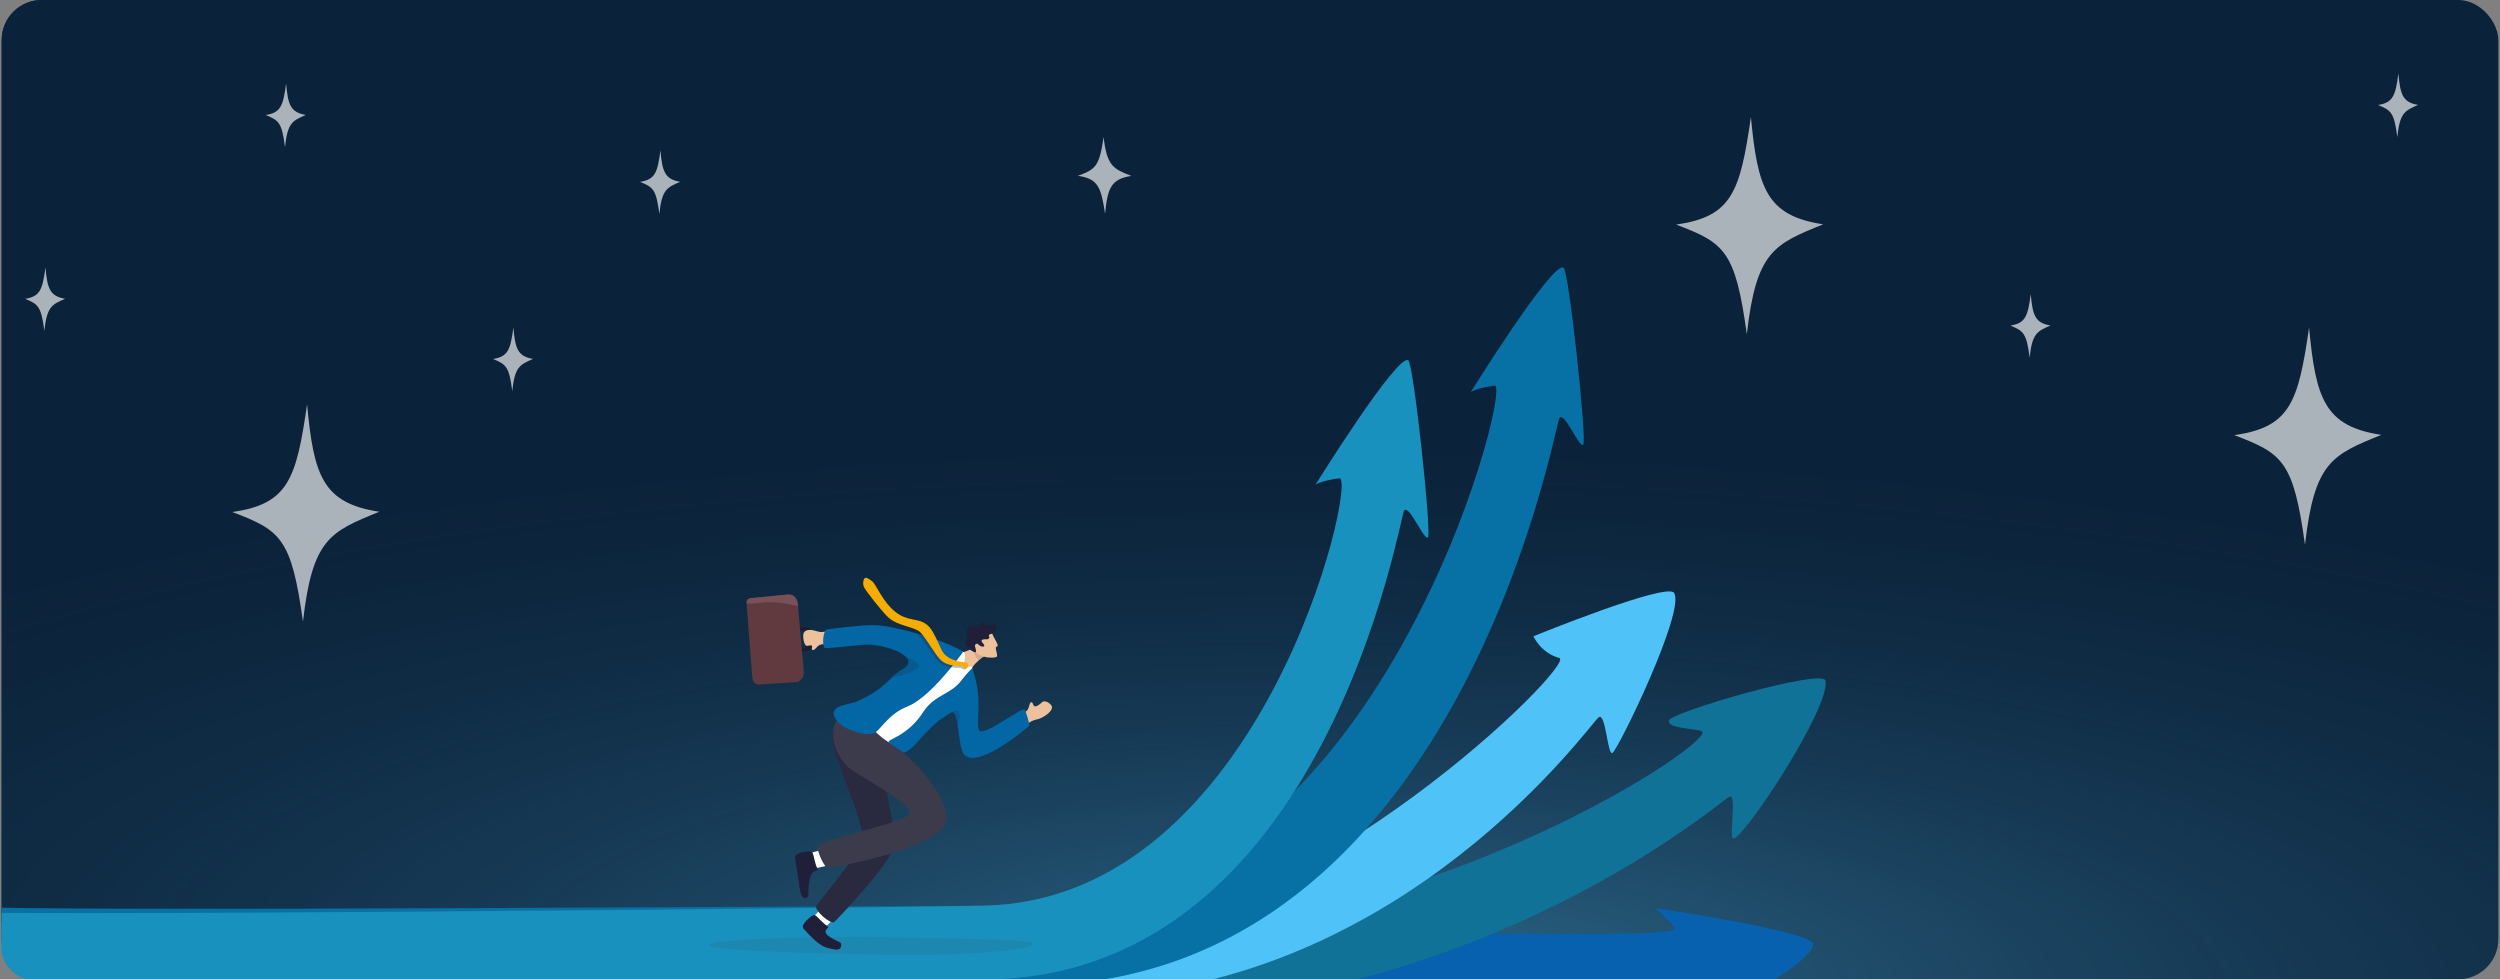 <?xml version="1.0" encoding="UTF-8"?> <svg xmlns="http://www.w3.org/2000/svg" width="748" height="293" viewBox="0 0 748 293" fill="none"><rect x="0" y="0" width="748" height="293" fill="#808080" stroke="none"/><rect x="0.5" width="747" height="293" rx="12" fill="#0B233A"></rect><rect x="0.5" width="747" height="293" rx="12" fill="url(#paint0_radial_3995_1762)"></rect><g clip-path="url(#clip0_3995_1762)"><rect x="0.5" width="746" height="293" rx="12" fill="#0B233A"></rect><rect x="0.5" width="746" height="293" rx="12" fill="url(#paint1_radial_3995_1762)"></rect><path d="M501.5 67.203C518.184 64.794 520.619 57.534 523.875 35C525.879 56.414 528.576 64.552 545.5 67.114C530.674 73.107 525.463 75.285 522.65 100C519.192 74.922 515.963 72.685 501.5 67.199V67.203Z" fill="white" fill-opacity="0.65"></path><path d="M69.5 153.203C86.184 150.794 88.619 143.534 91.875 121C93.879 142.414 96.576 150.552 113.5 153.113C98.674 159.107 93.463 161.285 90.65 186C87.192 160.922 83.963 158.685 69.5 153.199V153.203Z" fill="white" fill-opacity="0.65"></path><path d="M668.5 130.203C685.184 127.794 687.619 120.534 690.875 98C692.879 119.414 695.576 127.552 712.5 130.113C697.674 136.107 692.463 138.285 689.65 163C686.192 137.922 682.963 135.685 668.5 130.199V130.203Z" fill="white" fill-opacity="0.65"></path><path d="M711.5 31.413C716.05 30.709 716.714 28.587 717.602 22C718.149 28.259 718.884 30.638 723.5 31.387C719.456 33.139 718.035 33.776 717.268 41C716.325 33.67 715.444 33.016 711.5 31.412V31.413Z" fill="white" fill-opacity="0.65"></path><path d="M191.5 54.413C196.05 53.709 196.714 51.587 197.602 45C198.149 51.26 198.884 53.638 203.5 54.387C199.456 56.139 198.035 56.776 197.268 64C196.325 56.67 195.444 56.016 191.5 54.412V54.413Z" fill="white" fill-opacity="0.65"></path><path d="M7.5 89.413C12.05 88.709 12.714 86.587 13.602 80C14.149 86.26 14.884 88.638 19.5 89.387C15.456 91.139 14.035 91.775 13.268 99C12.325 91.67 11.444 91.016 7.5 89.412V89.413Z" fill="white" fill-opacity="0.65"></path><path d="M147.5 107.413C152.05 106.709 152.714 104.587 153.602 98C154.149 104.259 154.884 106.638 159.5 107.387C155.456 109.139 154.035 109.776 153.268 117C152.325 109.67 151.444 109.016 147.5 107.412V107.413Z" fill="white" fill-opacity="0.65"></path><path d="M601.5 97.413C606.05 96.709 606.714 94.587 607.602 88C608.149 94.26 608.884 96.638 613.5 97.387C609.456 99.139 608.035 99.775 607.268 107C606.325 99.67 605.444 99.016 601.5 97.412V97.413Z" fill="white" fill-opacity="0.65"></path><path d="M79.5 34.413C84.05 33.709 84.714 31.587 85.602 25C86.149 31.259 86.884 33.638 91.5 34.387C87.456 36.139 86.035 36.776 85.268 44C84.325 36.67 83.445 36.016 79.5 34.412V34.413Z" fill="white" fill-opacity="0.65"></path><path d="M322.5 52.605C328.567 53.457 329.452 56.026 330.636 64C331.365 56.423 332.346 53.543 338.5 52.637C333.109 50.516 331.214 49.745 330.191 41C328.934 49.874 327.759 50.665 322.5 52.606V52.605Z" fill="white" fill-opacity="0.65"></path><path d="M22.65 280.097C40.861 281.886 324.393 280.281 359.891 279.604C441.268 278.054 505.261 281.32 501.024 277.379C499.745 276.189 500.56 276.503 495.235 271.691C495.235 271.691 543.017 278.727 542.519 282.597C541.444 290.961 494.237 312.043 494.227 310.522C494.212 308.01 505.982 298.279 503.464 298.515C500.945 298.753 454.326 300.588 355.672 302.86C273.994 304.742 21.694 306.183 21.694 306.183L22.652 280.096L22.65 280.097Z" fill="#0761AF"></path><path d="M1.831 280.222C20.042 282.01 303.582 280.741 339.072 279.729C431.498 277.091 514.342 221.345 509.166 218.76C507.604 217.979 498.597 218.044 499.363 215.544C500.128 213.043 545.587 199.826 546.203 203.68C547.531 212.008 521.76 250.886 518.658 250.891C517.136 250.894 519.818 237.414 517.469 238.352C515.119 239.29 445.498 300.653 334.852 302.988C253.172 304.711 0.875 306.31 0.875 306.31L1.833 280.223L1.831 280.222Z" fill="#117298"></path><path d="M-8.119 275.59C10.091 277.379 292.432 279.209 327.933 278.802C391.434 278.074 472.128 198.395 466.545 196.872C460.961 195.351 458.787 190.37 458.787 190.37C458.787 190.37 498.641 174.156 500.854 177.371C504.483 182.64 483.857 224.934 482.384 225.315C480.911 225.696 480.479 213.222 478.343 214.579C476.209 215.939 420.488 295.512 324.897 298.355C243.235 300.783 -9.081 301.677 -9.081 301.677L-8.123 275.59H-8.119Z" fill="#4FC3F7"></path><path d="M-10.848 271.196C7.363 272.985 276.414 270.797 311.91 271.052C412.299 271.772 452.914 114.593 447.181 115.377C441.449 116.161 440.043 117.33 440.043 117.33C440.043 117.33 464.478 78.059 467.82 80.075C469.416 81.038 474.9 132.169 473.694 133.095C472.487 134.022 468.014 122.971 466.582 125.057C465.15 127.143 436.714 292.806 310.017 294.874C228.329 296.207 -13.075 298.503 -13.075 298.503L-10.848 271.198V271.196Z" fill="#0771A5"></path><path d="M-27.173 272.596C-8.962 274.385 259.242 271.764 294.731 270.941C377.995 269.011 406.448 142.31 400.716 143.095C394.983 143.879 393.577 145.049 393.577 145.049C393.577 145.049 418.012 105.778 421.354 107.793C422.95 108.756 428.434 159.888 427.229 160.813C426.022 161.74 421.549 150.69 420.116 152.775C418.684 154.861 396.834 290.283 297.062 293.03C215.394 295.277 -29.5 296.798 -29.5 296.798L-27.172 272.598L-27.173 272.596Z" fill="#1991BF"></path><path opacity="0.1" d="M212.1 282.815C212.107 284.255 235.558 285.09 262.556 285.628C292.189 286.219 309.286 283.877 309.279 282.435C309.269 280.995 290.722 280.88 262.525 280.41C235.525 279.961 212.09 281.373 212.1 282.813V282.815Z" fill="#32323F"></path><path d="M242.052 187.922H242.054C242.069 187.933 242.085 187.942 242.099 187.955C242.341 188.123 242.511 188.354 242.572 188.622C242.576 188.64 242.579 188.659 242.582 188.678C242.587 188.701 242.589 188.724 242.592 188.748L242.673 189.623C242.673 189.623 242.673 189.625 242.674 189.627L242.677 189.664C242.677 189.664 242.677 189.665 242.677 189.667L242.684 189.734L242.774 190.703L243.018 193.288C243.034 193.46 243.004 193.63 242.937 193.785C242.733 194.272 242.173 194.655 241.483 194.725L240.503 194.826L238.949 194.986C238.935 194.988 238.928 194.98 238.924 194.966L238.844 194.121C238.844 194.109 238.85 194.096 238.862 194.095L240.421 193.935H240.422L240.648 193.911C241.158 193.86 241.575 193.577 241.73 193.219C241.785 193.098 241.808 192.969 241.796 192.835L241.589 190.648L241.498 189.703L241.474 189.44C241.45 189.189 241.302 188.973 241.08 188.829C240.887 188.698 240.634 188.62 240.36 188.612C240.293 188.611 240.226 188.612 240.159 188.62H240.148L239.952 188.64L238.374 188.804H238.363C238.352 188.807 238.341 188.796 238.34 188.782L238.259 187.937C238.259 187.925 238.265 187.913 238.277 187.911H238.288L239.872 187.748L240.811 187.651C241.281 187.603 241.719 187.71 242.044 187.922H242.052Z" fill="#201B2C"></path><path d="M242.059 187.92H242.06H242.062C242.074 187.93 242.088 187.937 242.101 187.948C242.345 188.116 242.519 188.351 242.583 188.622C242.587 188.64 242.591 188.659 242.594 188.678C242.598 188.701 242.6 188.724 242.603 188.748L242.676 189.628L242.679 189.665C242.679 189.665 242.679 189.666 242.679 189.669C242.679 189.681 242.667 189.693 242.651 189.69L242.412 189.639H242.41H242.404H242.399L241.987 189.55H241.979H241.976L241.491 189.443C241.466 189.193 241.32 188.978 241.097 188.832H241.096C240.9 188.7 240.645 188.62 240.366 188.616C240.3 188.614 240.233 188.616 240.166 188.623H240.155L239.959 188.645L238.38 188.807H238.376C238.365 188.807 238.359 188.798 238.355 188.785L238.275 187.941C238.273 187.928 238.282 187.916 238.295 187.914L239.878 187.751L240.827 187.651C241.295 187.603 241.732 187.71 242.057 187.922L242.059 187.92Z" fill="#201B2C"></path><path d="M235.836 177.88L224.489 178.979C223.803 179.046 223.3 179.704 223.367 180.449V180.466L225.073 202.525C225.294 205.012 226.907 204.839 227.581 204.774L238.337 204.083C239.012 204.018 240.706 202.962 240.503 200.974L238.768 181.367L238.704 180.631C238.559 179.012 237.363 177.732 235.839 177.88H235.836Z" fill="#603A3E"></path><path d="M235.836 177.879L224.489 178.979C223.803 179.046 223.3 179.704 223.367 180.449C223.367 180.458 223.375 180.467 223.383 180.469C224.078 180.656 225.153 180.712 226.808 180.43C230.828 179.746 235.525 180.562 238.737 181.359C238.751 181.362 238.763 181.349 238.762 181.334L238.699 180.629C238.555 179.01 237.359 177.73 235.834 177.878L235.836 177.879Z" fill="#775155"></path><path d="M246.824 277.43C248.252 276.238 251.449 272.804 251.449 272.804L248.077 269.229L243.321 274.43L244.06 278.304L246.824 277.431V277.43Z" fill="white"></path><path d="M247.644 277.147C248.085 277.439 247.58 277.618 247.141 278.287C246.138 279.82 250.544 281.484 251.394 281.993C251.832 282.256 252.111 284.541 249.65 284.055C247.012 283.536 245.588 283.657 240.48 277.948C240.149 277.578 240.096 277.035 240.367 276.618C241.332 275.133 243.362 273.398 243.855 273.845C244.773 274.358 245.805 275.927 247.645 277.147H247.644Z" fill="#1F1F39"></path><path d="M243.722 259.816C245.624 259.544 250.301 258.263 250.301 258.263L249.279 253.287L242.273 255.275L240.818 259.082L243.722 259.816Z" fill="white"></path><path d="M244.597 260.012C244.826 260.508 244.285 260.39 243.537 260.742C241.823 261.544 241.82 267.002 241.852 268.024C241.869 268.551 240.227 269.72 239.564 267.215C239.011 265.117 239.255 264.618 237.866 256.826C237.776 256.32 238.025 255.815 238.488 255.595C240.143 254.815 242.869 254.393 243.061 255.053C243.588 256.001 243.644 257.942 244.599 260.012H244.597Z" fill="#1F1F39"></path><path d="M255.875 214.553C260.413 215.537 262.946 222.583 263.562 227.008C265.099 238.03 268.34 248.833 267.356 253.466C266.258 258.631 250.555 274.953 249.599 275.833C248.642 276.715 243.583 272.346 244.263 271.084C244.942 269.823 258.243 253.687 258.285 252.062C258.481 244.514 248.048 224.762 249.08 219.631C250.863 210.746 255.875 214.554 255.875 214.554V214.553Z" fill="#3B3B4C"></path><path opacity="0.63" d="M255.875 214.553C260.413 215.537 262.946 222.583 263.562 227.008C265.099 238.03 268.34 248.833 267.356 253.466C266.258 258.631 250.555 274.953 249.599 275.833C248.642 276.715 243.583 272.346 244.263 271.084C244.942 269.823 258.243 253.687 258.285 252.062C258.481 244.514 248.048 224.762 249.08 219.631C250.863 210.746 255.875 214.554 255.875 214.554V214.553Z" fill="#1F1F39"></path><path opacity="0.4" d="M256.568 221.709C256.967 216.489 262.558 213.078 262.558 213.078L256.568 221.709Z" fill="#1F1F39"></path><path d="M283.02 245.929C281.619 253.586 249.422 259.674 247.876 259.67C246.33 259.667 244.345 253.902 244.498 253.068C248.535 250.637 272.137 245.55 272.182 243.474C272.264 239.637 256.251 232.064 253.531 229.324C249.459 225.221 248.77 219.916 249.498 217.55C250.227 215.178 251.627 212.105 255.142 213.309C258.266 214.377 259.556 215.819 260.365 217.388C260.931 218.486 266.32 221.976 267.603 222.938C272.244 226.411 284.422 238.274 283.02 245.929Z" fill="#3B3B4C"></path><path d="M303.519 219.538C304.514 218.947 305.713 217.956 306.89 216.971C308.027 216.02 309.156 215.416 310.412 215.203C311.525 215.013 314.987 213.133 314.752 211.456C314.653 210.743 312.757 209.221 311.782 210.108C308.485 213.1 309.514 209.694 308.45 210.147C307.651 210.488 308.394 212.946 305.593 213.418C304.036 213.679 301.605 215.343 301.212 215.883C300.819 216.422 303.52 219.539 303.52 219.539L303.519 219.538Z" fill="#ECC19C"></path><path d="M252.071 188.55C250.914 188.598 249.192 188.511 247.69 188.821C246.237 189.119 245.597 189.265 244.39 188.858C243.32 188.497 240.996 187.948 240.408 189.536C240.158 190.213 240.408 193.535 241.688 193.222C244.158 192.619 242.127 194.378 243.278 194.483C244.142 194.563 244.654 192.045 247.343 192.958C248.839 193.465 251.766 193.152 252.37 192.864C252.973 192.577 252.071 188.55 252.071 188.55Z" fill="#ECC19C"></path><path d="M296.115 193.199L294.35 196.434L294.308 196.505L294.031 196.644C294.031 196.644 293.457 197.061 292.793 197.636C292.484 197.905 292.154 198.208 291.854 198.521C291.477 198.915 291.146 199.319 290.958 199.688C290.578 200.426 289.603 201.05 289.267 202.456C289.018 203.509 287.287 200.104 287.287 200.104L285.552 196.572C286.816 195.403 290.753 194.384 292.089 193.566C293.552 192.669 296.114 193.2 296.114 193.2L296.115 193.199Z" fill="#ECC19C"></path><path opacity="0.14" d="M294.351 196.434L294.309 196.505L294.032 196.644C294.032 196.644 293.458 197.061 292.794 197.636C291.59 196.266 291.046 194.35 291.713 194.355C292.268 194.356 294.046 195.322 294.046 195.322L294.349 196.434H294.351Z" fill="#1F1F39"></path><path d="M288.169 195.028C289.646 195.847 287.822 197.924 288.896 199.171C289.464 199.829 289.599 199.418 290.178 199.415C290.534 199.412 290.901 199.376 290.89 199.955C290.671 211.711 269.575 221.101 269.256 222.894C268.995 224.359 262.685 220.723 260.377 216.932C257.211 211.736 262.922 210.116 263.925 209.341C264.928 208.567 281.339 193.95 281.339 193.95C281.339 193.95 284.607 194.894 288.169 195.028Z" fill="white"></path><path d="M307.964 217.161C307.506 217.542 292.929 230.16 288.542 225.872C287.383 224.74 286.938 219.709 286.548 217.108C286.249 215.099 285.831 213.436 285.052 213.147C284.896 213.088 284.663 213.152 284.377 213.292C283.633 213.657 282.537 214.544 281.545 215.15C279.888 216.166 276.011 220.222 275.44 220.945C273.972 222.802 271.092 225.664 270.172 225.045C267.989 223.575 267.165 223.131 266.021 222.2C264.788 221.197 271.255 220.788 276.289 212.965C279.523 207.94 284.455 207.746 287.466 203.808C289.744 200.828 290.889 199.954 290.889 199.954C294.286 209.271 291.831 215.634 292.887 218.371C293.88 220.944 305.591 211.547 306.541 212.27C306.897 212.542 308.191 216.97 307.963 217.16L307.964 217.161Z" fill="#0267A4"></path><path d="M296.841 189.444C297.203 190.844 299.214 193.281 298.248 193.454C297.282 193.626 299.017 196.41 297.995 196.63C295.52 197.165 292.391 196.119 291.864 194.983C291.337 193.846 290.938 190.477 290.938 190.477L296.839 189.443L296.841 189.444Z" fill="#ECC19C"></path><path d="M294.513 191.277C295.312 191.225 295.368 191.406 295.873 191.04C296.377 190.676 295.298 190.095 296.295 189.74C297.292 189.385 298.405 189.118 298.314 187.931C298.18 186.214 296.719 186.751 295.824 187.116C295.247 187.351 294.878 186.085 293.691 186.357C292.761 186.572 292.963 187.096 292.142 187.323C291.646 187.46 290.519 186.813 289.836 187.561C288.568 188.947 290.022 190.102 289.013 191.521C287.836 193.174 291.627 195.554 291.946 195.124C292.318 194.624 291.416 193.297 291.806 192.875C292.396 192.241 292.579 192.799 293.239 193.228C293.943 193.686 295.068 193.518 294.161 192.55C293.254 191.583 293.791 191.323 294.516 191.277H294.513Z" fill="#1F1F39"></path><path d="M288.168 195.028C288.168 195.028 287.227 196.368 285.714 198.294C285.569 198.479 285.417 198.672 285.261 198.868C285.053 199.128 284.837 199.397 284.611 199.67C284.431 199.894 284.241 200.121 284.05 200.353C280.638 204.464 275.692 209.721 271.541 211.361C265.904 213.587 263.729 218.02 261.683 219.295C259.641 220.57 252.835 218.374 250.871 216.183C246.214 210.987 254.139 210.873 256.293 209.926C262.001 207.416 264.391 205.094 266.858 202.702C267.079 202.489 267.296 202.277 267.519 202.062C269.583 200.087 271.973 199.793 271.762 197.815C271.744 197.659 271.701 197.504 271.632 197.348C271.533 197.121 271.379 196.897 271.18 196.673C269.541 194.844 264.778 193.241 260.78 192.897C258.086 192.664 249.227 193.987 246.995 193.919C245.791 193.882 246.208 188.584 247.401 188.349C248.544 188.121 257.612 186.987 261.31 187.031C261.47 187.031 261.618 187.034 261.752 187.037C264.47 187.094 269.324 188.105 274.225 189.507C274.81 189.673 275.395 189.846 275.976 190.023C277.078 190.357 278.166 190.709 279.222 191.068C283.003 192.359 286.35 193.777 288.17 195.023L288.168 195.028Z" fill="#0267A4"></path><path opacity="0.3" d="M289.34 199.803C289.124 200.031 288.736 200.347 288.425 200.302C288.012 200.243 287.904 200.128 287.68 199.925C287.666 199.913 287.649 199.894 287.599 199.883C287.276 199.817 286.027 199.887 284.61 199.672C284.517 199.658 284.424 199.642 284.329 199.625C284.231 199.608 284.131 199.588 284.032 199.569C283.192 199.394 282.329 199.104 281.59 198.614C281.361 198.462 281.144 198.291 280.943 198.096C279.988 197.176 278.944 195.664 277.919 194.149C277.716 193.852 277.517 193.555 277.317 193.261C277.209 193.099 277.1 192.941 276.991 192.782C276.156 191.566 275.356 190.472 274.656 189.839C274.527 189.723 274.383 189.614 274.226 189.511C274.809 189.678 275.395 189.85 275.977 190.028C277.076 190.362 278.165 190.713 279.221 191.073C279.51 191.631 279.783 192.202 280.045 192.759C280.17 193.023 280.293 193.281 280.413 193.536C281.042 194.861 281.627 196.014 282.263 196.566C282.77 197.008 283.329 197.358 283.907 197.636C284.453 197.9 285.013 198.101 285.567 198.253C285.613 198.267 285.66 198.28 285.707 198.292C285.71 198.292 285.713 198.294 285.714 198.294C286.478 198.498 287.218 198.61 287.867 198.681C288.416 198.742 288.593 198.635 288.951 198.989C289.422 199.46 289.558 199.572 289.341 199.803H289.34Z" fill="#1F1F39"></path><path d="M288.589 200.112C288.242 199.879 288.212 199.646 288.176 199.398C288.173 199.38 288.145 199.366 288.096 199.355C287.728 199.274 286.17 199.355 284.532 198.991C283.694 198.806 282.836 198.502 282.105 198.003C281.876 197.848 281.661 197.673 281.464 197.476C280.521 196.541 279.498 195.015 278.493 193.487C278.296 193.186 278.1 192.886 277.904 192.591C277.798 192.427 277.691 192.267 277.583 192.107C276.765 190.88 275.98 189.774 275.289 189.132C273.515 187.482 268.863 187.353 265.981 184.908C264.214 183.41 258.825 176.557 258.453 175.562C258.083 174.565 258.292 173.43 258.679 173.031C259.066 172.633 259.862 173.058 260.982 173.941C262.102 174.822 264.049 179.971 267.799 182.999C271.549 186.027 274.4 184.794 277.14 186.765C278.653 187.852 279.711 190.09 280.638 192.126C280.759 192.39 280.877 192.653 280.994 192.908C281.605 194.242 282.175 195.401 282.803 195.963C283.304 196.411 283.857 196.768 284.431 197.054C284.972 197.327 285.531 197.533 286.083 197.695C286.893 197.935 287.688 198.07 288.377 198.156C288.926 198.224 289.105 198.118 289.456 198.478C289.921 198.957 289.694 199.464 289.475 199.689C289.256 199.915 288.825 200.271 288.589 200.111V200.112Z" fill="#F4AD00"></path><path opacity="0.18" d="M286.549 217.108C286.25 215.099 285.832 213.436 285.053 213.147C284.897 213.088 284.664 213.152 284.378 213.292L284.373 213.276C285.309 212.662 286.728 211.761 287.134 213.537C287.355 214.502 286.956 215.968 286.549 217.107V217.108Z" fill="#1F1F39"></path><path opacity="0.18" d="M274.896 199.573C272.496 201.724 268.594 202.353 266.859 202.703C267.08 202.49 267.298 202.279 267.52 202.064C269.584 200.089 271.975 199.795 271.763 197.817C271.746 197.661 271.703 197.506 271.634 197.35C271.535 197.123 271.381 196.899 271.182 196.675C271.455 196.725 272.132 196.862 272.409 197.044C272.762 197.274 275.575 198.96 274.894 199.569L274.896 199.573Z" fill="#1F1F39"></path></g><defs><radialGradient id="paint0_radial_3995_1762" cx="0" cy="0" r="1" gradientUnits="userSpaceOnUse" gradientTransform="translate(408.583 293) rotate(-89.395) scale(304.206 1098.04)"><stop stop-color="#57C1EE" stop-opacity="0.44"></stop><stop offset="0.522" stop-color="#1D4468" stop-opacity="0"></stop></radialGradient><radialGradient id="paint1_radial_3995_1762" cx="0" cy="0" r="1" gradientUnits="userSpaceOnUse" gradientTransform="translate(408.037 293) rotate(-89.396) scale(304.206 1096.58)"><stop stop-color="#57C1EE" stop-opacity="0.44"></stop><stop offset="0.522" stop-color="#1D4468" stop-opacity="0"></stop></radialGradient><clipPath id="clip0_3995_1762"><rect x="0.5" width="746" height="293" rx="9" fill="white"></rect></clipPath></defs></svg> 